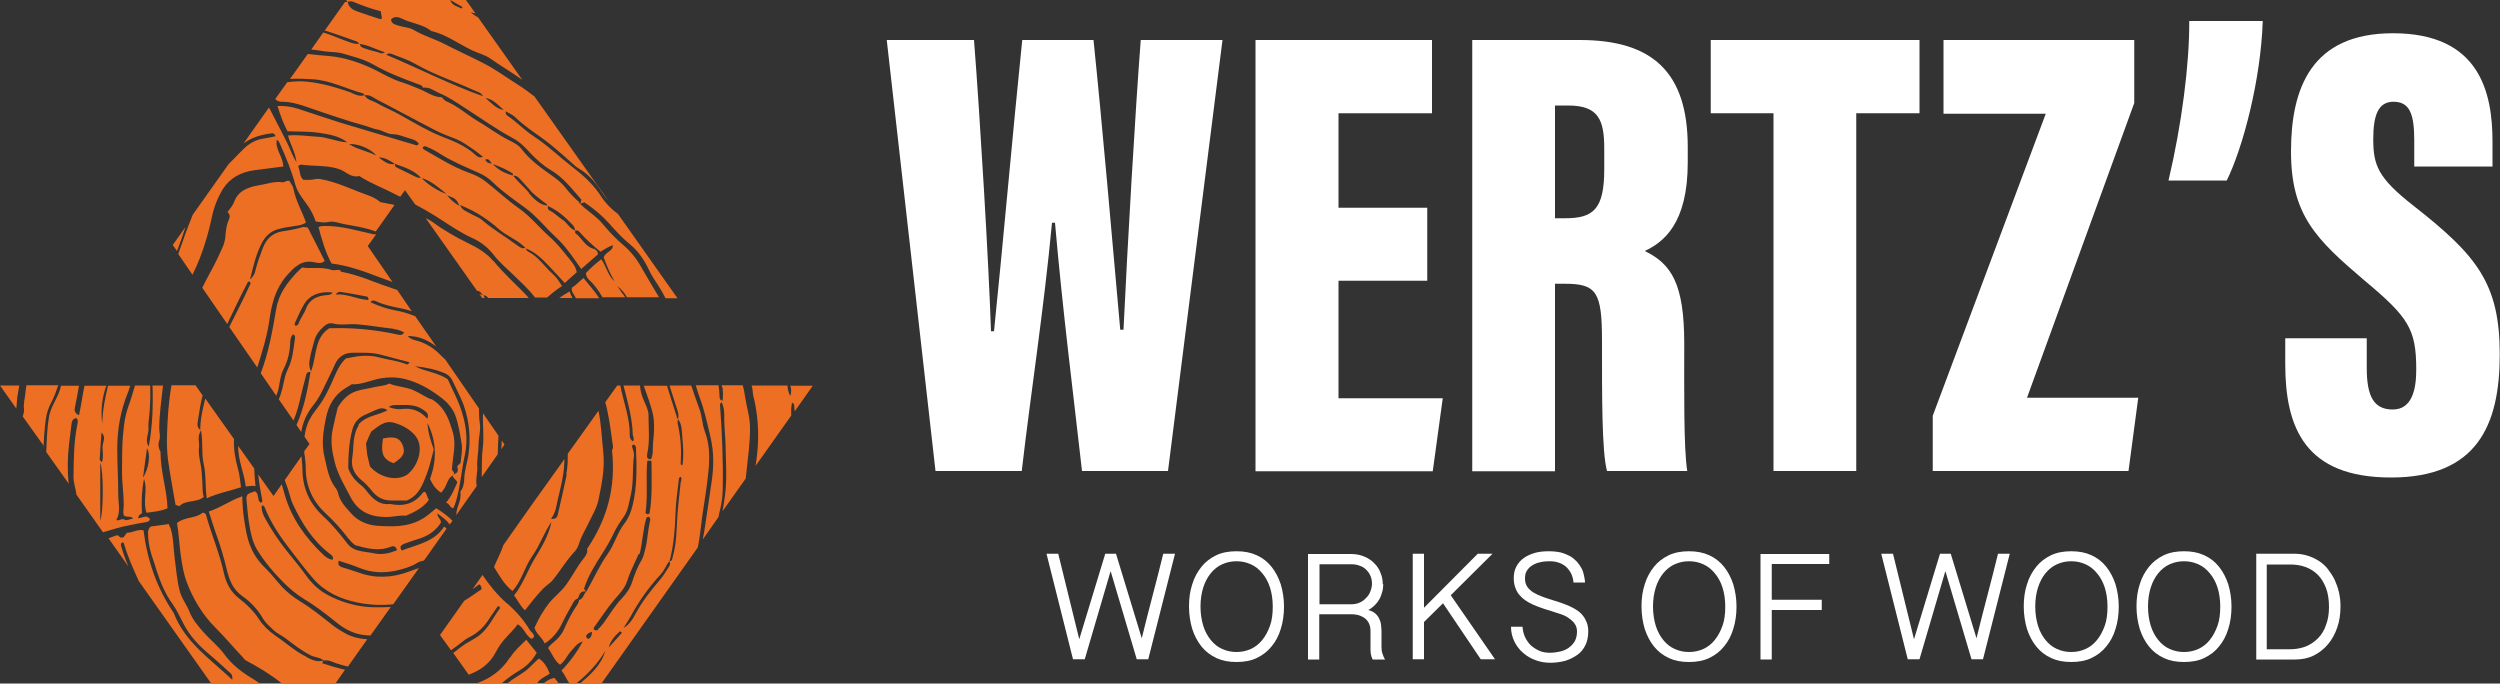<?xml version="1.0" encoding="UTF-8"?><svg id="Layer_1" xmlns="http://www.w3.org/2000/svg" viewBox="0 0 100 27.34"><rect x="0" y="0" width="100" height="27.34" fill="#333333" stroke="none"/><defs><style>.cls-1{fill:#fff;}.cls-2{fill:#ed6f23;}</style></defs><path class="cls-1" d="M37.42,18.84l-1.95-17.24h3.49c.24,3.08.59,8.92.68,11.65h.12c.35-3.38.76-8.07,1.13-11.65h2.85c.35,3.37.75,8,1.07,11.59h.13c.15-3.22.47-8.74.69-11.59h3.27l-2.18,17.24h-3.44c-.34-3.03-.77-6.36-1.08-9.93h-.12c-.33,3.51-.85,6.81-1.21,9.93h-3.47Z"/><path class="cls-1" d="M57.09,11.23h-3.55v4.7h4.17l-.4,2.92h-7.09V1.6h7.06v2.93h-3.74v3.78h3.55v2.92Z"/><path class="cls-1" d="M62.2,11.35v7.5h-3.31V1.6h4.3c2.89,0,4.32,1.27,4.32,4.28v.62c0,2.46-.98,3.19-1.72,3.54,1.07.52,1.58,1.31,1.58,3.71,0,1.66-.03,4.18.12,5.09h-3.21c-.21-.78-.2-3.02-.2-5.22,0-1.94-.22-2.27-1.48-2.27h-.39ZM62.2,8.73h.41c1.11,0,1.56-.35,1.56-1.95v-.83c0-1.16-.23-1.73-1.45-1.73h-.52v4.52Z"/><path class="cls-1" d="M70.94,4.53h-2.51V1.6h8.35v2.93h-2.53v14.31h-3.31V4.53Z"/><path class="cls-1" d="M77.31,16.63l4.52-12.08h-4.09V1.6h7.63v2.52l-4.29,11.79h4.45l-.39,2.93h-7.83v-2.21Z"/><path class="cls-1" d="M86.74,7.22c.53-2.24.84-4.66.83-6.38h2.94c-.08,2.39-.8,5.08-1.44,6.38h-2.33Z"/><path class="cls-1" d="M94.67,13.53v1.19c0,1.13.28,1.66,1.04,1.66s.94-.78.94-1.59c0-1.63-.31-2.1-2.07-3.57-1.94-1.65-2.94-2.62-2.94-5.16s.82-4.73,4.08-4.73c3.47,0,3.98,2.37,3.98,4.34v.99h-3.13v-1.03c0-1.05-.17-1.56-.83-1.56-.61,0-.81.53-.81,1.5,0,1.04.19,1.55,1.61,2.66,2.54,1.99,3.45,3.11,3.45,5.95s-.92,4.92-4.35,4.92-4.23-1.98-4.23-4.54v-1.03h3.25Z"/><path class="cls-1" d="M44.42,22.86l-1.03,3.51h-.47l-1.06-4.22h.47l.84,3.42,1.04-3.42h.43l1.03,3.38c.14-.56.28-1.13.43-1.69.15-.56.29-1.13.43-1.69h.47l-1.07,4.22h-.46l-1.04-3.51Z"/><path class="cls-1" d="M51.36,24.26c0,.32-.04.62-.13.9-.08.27-.21.51-.37.7-.16.2-.36.35-.59.46s-.5.16-.81.16-.57-.05-.81-.16c-.23-.11-.43-.26-.59-.46s-.28-.43-.37-.7c-.08-.27-.13-.57-.13-.9s.04-.62.13-.89c.08-.27.21-.5.37-.7.16-.2.36-.35.59-.46.23-.11.5-.16.81-.16s.57.05.81.16.43.26.59.46c.16.2.28.43.37.7.08.27.13.57.13.89ZM50.91,24.26c0-.28-.04-.54-.11-.76-.07-.22-.18-.42-.31-.57-.13-.16-.28-.28-.46-.36-.18-.08-.36-.12-.57-.12s-.39.04-.57.12c-.18.08-.33.2-.46.36-.13.16-.23.35-.3.57-.07.22-.11.48-.11.76s.04.54.11.77c.07.23.18.42.3.57.13.16.28.28.46.36s.36.12.57.12.39-.04.57-.12c.18-.08.33-.2.46-.36.13-.16.23-.35.31-.57s.11-.48.11-.77Z"/><path class="cls-1" d="M55.33,23.36c0,.1-.01.21-.04.31-.03.1-.06.2-.11.29-.05.09-.11.17-.19.25-.07.07-.16.14-.26.19.11.03.2.07.27.13.07.06.12.12.16.2.04.08.07.16.08.25s.02.18.02.27v.64c0,.09.01.18.04.26.03.09.06.16.1.23h-.49s-.04-.07-.05-.11c-.01-.04-.02-.08-.03-.13,0-.04-.01-.09-.01-.13,0-.04,0-.08,0-.11v-.67c0-.08-.01-.16-.04-.24-.03-.08-.07-.15-.13-.21-.06-.06-.14-.11-.24-.15-.1-.04-.22-.06-.36-.06h-1.28v1.81h-.45v-4.22h1.72c.21,0,.39.04.55.11.16.07.29.16.4.28.11.11.19.24.24.39.06.14.08.29.08.43ZM52.78,24.17h1.28c.11,0,.22-.02.31-.06.1-.04.19-.1.26-.18.08-.07.14-.16.18-.26.04-.1.07-.21.07-.32s-.02-.22-.06-.31c-.04-.1-.1-.18-.17-.25-.07-.07-.16-.13-.26-.16-.1-.04-.21-.06-.33-.06h-1.28v1.61Z"/><path class="cls-1" d="M56.96,22.15v2.16l2.15-2.16h.59l-1.67,1.66,1.77,2.56h-.57l-1.51-2.24-.76.75v1.49h-.45v-4.22h.45Z"/><path class="cls-1" d="M60.9,25.06c.01.15.04.29.1.42s.14.24.23.33c.1.09.21.16.34.22s.28.08.43.08c.14,0,.28-.02.41-.05.13-.03.24-.08.34-.15.1-.07.18-.16.24-.26.06-.11.09-.24.09-.39,0-.12-.03-.23-.1-.32-.06-.09-.15-.16-.25-.23s-.22-.12-.35-.16-.27-.09-.4-.13c-.11-.03-.23-.07-.34-.11-.11-.04-.22-.08-.33-.13s-.2-.1-.3-.17-.17-.14-.24-.22c-.07-.08-.12-.18-.16-.29-.04-.11-.06-.23-.06-.37,0-.18.03-.33.1-.46.07-.13.16-.25.29-.34.12-.09.27-.16.44-.21.17-.05.36-.07.57-.07.18,0,.35.02.49.05.14.04.26.09.37.15.1.06.19.14.27.22.07.08.13.17.18.26.05.09.08.19.1.29.02.1.04.19.04.28h-.46c-.01-.14-.05-.27-.1-.37-.06-.11-.13-.2-.21-.27-.09-.07-.19-.13-.3-.16-.11-.04-.24-.05-.37-.05-.12,0-.24.01-.35.04-.11.02-.22.06-.31.12-.09.05-.16.12-.22.21-.06.09-.08.19-.08.32s.03.24.09.33c.06.09.15.17.25.23.1.06.22.12.36.17.13.05.27.09.42.14.11.03.23.07.34.11.11.04.22.08.33.13s.2.1.29.16c.09.06.17.13.23.21.07.08.12.18.16.28s.06.23.06.36c0,.21-.04.39-.11.54-.08.16-.18.29-.32.39s-.3.18-.48.24c-.19.05-.39.08-.61.08-.2,0-.39-.03-.58-.1-.19-.07-.35-.16-.5-.29s-.26-.27-.35-.45-.14-.38-.14-.6h.46Z"/><path class="cls-1" d="M69.46,24.26c0,.32-.04.62-.13.9-.08.27-.21.51-.37.7-.16.2-.36.35-.59.46s-.5.16-.81.16-.57-.05-.81-.16c-.23-.11-.43-.26-.59-.46s-.28-.43-.37-.7c-.08-.27-.13-.57-.13-.9s.04-.62.13-.89c.08-.27.21-.5.37-.7.16-.2.36-.35.59-.46.23-.11.5-.16.81-.16s.57.05.81.16.43.26.59.46c.16.2.28.43.37.7.08.27.13.57.13.89ZM69.01,24.26c0-.28-.04-.54-.11-.76-.07-.22-.18-.42-.31-.57-.13-.16-.28-.28-.46-.36-.18-.08-.36-.12-.57-.12s-.39.04-.57.12c-.18.08-.33.2-.46.36-.13.16-.23.35-.3.57-.07.22-.11.48-.11.76s.04.54.11.77c.07.23.18.42.3.57.13.16.28.28.46.36s.36.12.57.12.39-.04.57-.12c.18-.08.33-.2.46-.36.13-.16.23-.35.31-.57s.11-.48.11-.77Z"/><path class="cls-1" d="M73.17,22.15v.41h-2.3v1.43h2v.41h-2v1.98h-.45v-4.22h2.75Z"/><path class="cls-1" d="M77.81,22.86l-1.03,3.51h-.47l-1.06-4.22h.47l.84,3.42,1.04-3.42h.43l1.03,3.38c.14-.56.28-1.13.43-1.69.15-.56.29-1.13.43-1.69h.47l-1.07,4.22h-.46l-1.04-3.51Z"/><path class="cls-1" d="M84.75,24.26c0,.32-.04.62-.13.9-.08.27-.21.51-.37.7-.16.2-.36.35-.59.46s-.5.16-.81.16-.57-.05-.81-.16c-.23-.11-.43-.26-.59-.46s-.28-.43-.37-.7c-.08-.27-.13-.57-.13-.9s.04-.62.13-.89c.08-.27.21-.5.37-.7.16-.2.36-.35.59-.46.23-.11.5-.16.81-.16s.57.05.81.16.43.26.59.46c.16.2.28.43.37.7.08.27.13.57.13.89ZM84.3,24.26c0-.28-.04-.54-.11-.76-.07-.22-.18-.42-.31-.57-.13-.16-.28-.28-.46-.36-.18-.08-.36-.12-.57-.12s-.39.04-.57.12c-.18.08-.33.2-.46.36-.13.16-.23.35-.3.57-.07.22-.11.48-.11.76s.04.54.11.77c.07.23.18.42.3.57.13.16.28.28.46.36s.36.12.57.12.39-.04.57-.12c.18-.08.33-.2.46-.36.13-.16.23-.35.31-.57s.11-.48.11-.77Z"/><path class="cls-1" d="M89.26,24.26c0,.32-.04.62-.13.9-.08.27-.21.51-.37.7-.16.2-.36.35-.59.46s-.5.16-.81.16-.57-.05-.81-.16c-.23-.11-.43-.26-.59-.46s-.28-.43-.37-.7c-.08-.27-.13-.57-.13-.9s.04-.62.13-.89c.08-.27.21-.5.37-.7.16-.2.36-.35.59-.46.23-.11.5-.16.81-.16s.57.05.81.16.43.26.59.46c.16.2.28.43.37.7.08.27.13.57.13.89ZM88.81,24.26c0-.28-.04-.54-.11-.76-.07-.22-.18-.42-.31-.57-.13-.16-.28-.28-.46-.36-.18-.08-.36-.12-.57-.12s-.39.04-.57.12c-.18.08-.33.2-.46.36-.13.16-.23.35-.3.57-.07.22-.11.48-.11.76s.04.54.11.77c.07.23.18.42.3.57.13.16.28.28.46.36s.36.12.57.12.39-.04.57-.12c.18-.08.33-.2.46-.36.13-.16.23-.35.31-.57s.11-.48.11-.77Z"/><path class="cls-1" d="M90.23,22.15h1.56c.19,0,.36.03.52.08.16.05.31.12.45.21.14.09.26.2.36.33.1.13.19.27.27.43.07.16.13.32.17.5.04.18.06.36.06.56,0,.3-.04.58-.13.84s-.21.48-.37.67c-.16.19-.35.34-.57.45s-.47.16-.74.16h-1.56v-4.22ZM90.67,25.97h.94c.22,0,.43-.04.62-.11.19-.08.35-.19.49-.33s.25-.32.32-.53c.08-.21.12-.45.12-.72,0-.29-.04-.55-.12-.76-.08-.21-.19-.39-.33-.53-.14-.14-.3-.24-.49-.31-.19-.07-.39-.1-.61-.1h-.94v3.4Z"/><path class="cls-2" d="M22.37,11.92h.53c-.04-.08-.09-.17-.12-.26-.15.08-.28.17-.41.26Z"/><path class="cls-2" d="M13.61,10.8c-.12-.02-.25.03-.34,0-.4-.14-.81-.04-1.19-.1-.08.08-.14.13-.2.19-.39.42-.73.86-.83,1.46-.15.87-.3,1.74-.62,2.58l.62.9c.04-.1.08-.21.1-.33.05-.25.07-.5.19-.73.18-.35.26-.71.27-1.1,0-.11.04-.22.11-.3.08.04.09.1.08.15-.06.42-.09.85-.28,1.23-.05.1-.09.21-.12.32-.07.3-.12.62-.25.9l.59.85c.14-.32.22-.66.3-1,.06-.28.14-.55.21-.83.02-.08.06-.12.17-.11-.12.73-.26,1.45-.56,2.12l.19.28c.06-.39.22-.74.48-1.07.2-.24.34-.52.47-.8.13-.28.28-.56.4-.84.14-.31.38-.46.71-.46.38,0,.76-.02,1.13.08.37.1.75.2,1.14.3-.04.08-.09.1-.13.08-.33-.14-.69-.17-1.03-.26-.34-.1-.72-.1-1.08-.03-.1.02-.2.04-.31.06-.17.16-.28.35-.38.56-.19.42-.36.85-.62,1.23-.14.21-.31.39-.43.62-.13.23-.19.47-.22.72l.2.29-.21.29c0,.06,0,.12.02.18.02.17.04.34.04.52,0,.72.3,1.33.81,1.8.33.3.61.62.88.97.08.1.16.19.29.29.45.12.92.26,1.42.06.1-.04.21-.03.25.14-.28.11-.56.19-.88.13-.23-.05-.47-.06-.71-.13-.16-.05-.29-.13-.39-.26-.3-.39-.61-.77-.98-1.11-.5-.46-.79-1.05-.82-1.76,0-.21-.02-.42-.04-.63l-.67.95c.02.06.03.11.06.17.11.26.15.55.27.81.36.76.79,1.45,1.47,1.97.07.06.16.1.12.24-.17-.02-.3-.12-.42-.24-.69-.67-1.23-1.42-1.5-2.36-.04-.14-.08-.28-.12-.42l-.33.47-.61-.86c.03.33.09.65.15.98.01.06.04.11-.05.15-.17-.1-.04-.37-.24-.46-.09.05-.22.05-.3.15-.03.06-.04.12-.03.19.03.31.05.62.1.93.06.37.13.75.33,1.08.29.47.65.9,1.04,1.29.25.25.52.48.83.67.44.26.85.58,1.25.9.34.28.7.49,1.14.54.09.01.18.02.27.02l.81-1.14c-.44.02-.89.03-1.34-.06-.45-.09-.86-.24-1.25-.46-.33-.19-.59-.45-.81-.76-.24-.34-.52-.66-.78-.99-.31-.39-.58-.8-.82-1.23-.1-.17-.18-.36-.16-.56.08,0,.1.03.12.08.25.64.64,1.2,1.06,1.74.3.38.58.77.9,1.13.47.52,1.07.79,1.74.93.48.1.97.12,1.44.07l1.03-1.45c-.14.05-.28.1-.42.15-.65.24-1.33.28-2,.03-.22-.08-.44-.14-.66-.21-.11-.04-.18-.1-.13-.26.3.1.58.18.84.29.49.2.98.21,1.48.1.29-.07.57-.15.83-.31.08-.05.17-.07.26-.09l.9-1.27s-.05-.06-.09-.09c-.4.62-1.08.72-1.7.96-.11-.16-.02-.22.1-.27.21-.08.43-.15.65-.22.35-.12.63-.33.82-.63,0-.14-.16-.22-.14-.36.24.18.37.27.49.44l.11-.15c-.19-.19-.41-.35-.65-.5-.21.17-.39.34-.62.46-.56.3-1.15.28-1.75.24-.4-.03-.78-.2-1.03-.49-.21-.24-.46-.48-.53-.83-.02-.08-.06-.15-.11-.21-.27-.36-.33-.8-.43-1.22-.13-.52-.05-1.05.06-1.57.1-.49.33-.91.77-1.18.09-.05.18-.11.26-.16.36.02.69-.13,1.03-.21.37-.08.72-.09,1.09,0,.53.13.98.39,1.41.71.26.19.49.43.61.74.13.36.19.74.25,1.11.05.27-.01.53-.04.8-.04.06-.12.08-.13.15.02.08.05.16-.02.24-.04.02-.09.05-.14.09.11-.13-.09-.16-.05-.26.03-.49.18-.96.03-1.46-.15-.49-.29-.96-.82-1.3-.21-.05-.47-.25-.77-.38-.31-.13-.65-.13-.95-.26-.18.1-.41.1-.62.15-.23.06-.48.08-.71.16-.32.11-.54.34-.73.65-.07.26-.13.56-.2.86-.1.46-.03.9.08,1.33.13.51.4.95.64,1.41.31.58.8.78,1.42.78.28,0,.55-.08.79-.05.36-.16.69-.32.92-.64-.09-.1-.07-.24-.17-.32-.03.01-.06.02-.07.03-.33.45-.78.57-1.31.46-.01,0-.02,0-.03,0-.35.04-.59-.14-.81-.39-.11-.13-.21-.28-.35-.38-.23-.18-.39-.39-.49-.66,0-.51.03-1.03.16-1.53.08-.31.25-.5.54-.62.14-.06.27-.13.4-.18.14-.06.29-.12.47.01-.39.21-.84.21-1.15.56,0,.07-.08.16-.11.26-.13.35-.09.72-.15,1.08-.06.36.08.65.35.88.16.13.31.28.44.45.2.25.45.38.77.38.22,0,.44,0,.62,0,.49-.2.63-.63.79-1.03.13-.33.2-.68.29-1.01-.11-.33-.23-.65-.25-1.06.39.79.36,1.53.1,2.24.11.24.24.42.45.55.07-.09.13-.17.18-.28.07-.15.12-.33.28-.41.01.13.16.17.18.28-.12.27-.23.55-.45.81.15.03.14.19.29.22.05-.1.09-.21.12-.32.17-.59.21-1.2.34-1.79.15-.67.04-1.33-.19-1.96-.14-.38-.33-.73-.49-1.09-.41-.28-.9-.3-1.31-.52.41.04.81.12,1.19.28.16.07.26.18.33.34.14.31.31.62.43.94.21.61.28,1.24.2,1.89-.04.35-.17.69-.18,1.05,0,.19-.05.39-.16.52.07.34-.15.59-.16.91,0,0,0,0,.01.01l.81-1.15c-.06-.26.04-.53.02-.78-.02-.28.05-.56.05-.85,0-.3.1-.6.05-.9-.03-.19-.03-.38-.03-.57l-1.35-1.96c-.08-.07-.16-.15-.23-.22-.27-.27-.6-.46-.97-.55-.11-.03-.21-.06-.3-.17.47,0,.82.18,1.14.42l-.84-1.21c-.27-.11-.54-.19-.82-.24-.33-.06-.65-.17-.97-.32.07-.1.15-.07.2-.05.33.16.69.23,1.05.3.14.03.27.06.4.11l-.58-.85c-.32-.11-.65-.22-.96-.34-.43-.17-.86-.31-1.31-.4ZM16.36,18.93c-.36.32-1.1.25-1.56-.27-.03-.15-.08-.3-.11-.46-.02-.15-.03-.3-.05-.46.06-.15.13-.31.21-.48.28-.2.53-.46.91-.35.31.09.59.23.82.48.42.46.14,1.22-.23,1.54ZM17.09,16.75c-.27-.31-.6-.44-1.01-.39-.15.02-.33,0-.53-.08.14-.1.25-.07.36-.08.35,0,.7-.03,1,.18.12.08.27.16.18.37ZM13.72,11.69c.32.05.63.11.94.17.04,0,.08.04.08.14-.45-.02-.85-.26-1.31-.22.08-.13.19-.11.28-.09ZM12.24,12.35c-.07.19-.21.36-.28.55-.02.06-.06.13-.14.13-.06-.05-.03-.11,0-.16.11-.24.21-.48.35-.71.22-.36.62-.52,1.14-.46-.08.11-.19.1-.3.11-.35.04-.63.17-.77.53ZM15.74,13.16c.15.02.29.06.43.14-.09.13-.19.1-.32.07-.88-.19-1.77-.27-2.68-.24-.61.39-.49,1.1-.73,1.73-.1-.22-.07-.39-.04-.55.04-.23.11-.44.17-.67.06-.23.19-.41.37-.57.11-.1.23-.17.38-.13.31.08.63.01.95.03.49.04.98.13,1.47.18Z"/><path class="cls-2" d="M22.88,11.49c-.04.15.04.23.09.32.02.04.05.08.07.12h.93c-.18-.29-.42-.54-.63-.81-.18.14-.31.3-.46.38Z"/><path class="cls-2" d="M6.91,9.8l.17.24c.12-.32.24-.64.34-.96l-.51.72Z"/><path class="cls-2" d="M14.89,9.36c-.63-.14-1.24-.33-1.9-.32-.08,0-.16,0-.25.04.13.5.27.99.52,1.46.65.08,1.27.3,1.89.54.18.07.37.13.55.2l-.99-1.44.34-.47s-.09.01-.15,0Z"/><path class="cls-2" d="M6.1,15.42c.03.82,0,1.63-.15,2.44-.17-.24,0-.48-.01-.72-.02-.25.04-.5.05-.75.01-.24.03-.48.02-.72,0-.08,0-.17,0-.25h-.61c-.09.3-.18.61-.29.91-.11.32-.15.64-.18.98-.06.53-.04,1.06-.05,1.59,0,.42.07.85.07,1.28,0,.15-.04.3,0,.43.1.11.26,0,.38.13-.13.02-.27.1-.34.05-.13-.08-.22.07-.34.01.19-.32.08-.67.08-1,0-.62-.04-1.24-.04-1.86,0-.76.13-1.51.42-2.22.04-.09.06-.2.1-.29h-.89c-.12.5-.22,1-.23,1.52-.07-.53-.01-1.03.16-1.52h-.87c-.04.2-.08.4-.11.6-.03.19-.07.38-.11.58-.18-.08-.19-.2-.16-.33.06-.28.11-.57.16-.85h-.72c-.02.11-.06.21-.1.32-.13.3-.32.58-.38.92-.08.47-.09.94-.11,1.41l.9,1.27c-.06-.52-.05-1.04.01-1.57.03-.27.07-.55.1-.82.01-.13.07-.21.18-.24.1.07.07.15.06.23-.15.7-.15,1.42-.16,2.13,0,.24.09.47.12.71l1.06,1.5c.36-.11.72-.22,1.1-.29.21-.04.43-.09.64-.12.06-.01.11-.03.14-.11-.12-.2-.29-.06-.47-.04,0-.11.07-.16.15-.2-.03-.46-.01-.92.08-1.37.16.44-.06.9.1,1.35.29-.04.58-.06.84-.18-.02-.74-.28-1.44-.28-2.26-.05-.09-.12-.25-.05-.45.06-.15,0-.32,0-.48,0-.58.09-1.14.15-1.72h-.44ZM4.01,20.82v-2.31c.14.33.13,2,0,2.31ZM4.08,18.49c-.08-.06-.1-.1-.09-.15.02-.34.04-.67.07-1.04.21.21.03.41.04.6.01.19.04.38-.02.59ZM5.72,19.1c.06-.43.11-.79.16-1.17.15.23.08.82-.16,1.17Z"/><path class="cls-2" d="M19.32,11.81c-.05-.01-.1-.03-.15-.06l.12.17h.1s-.04-.06-.05-.1c0,0,0,0,0,0,0,0,0,0,0-.01Z"/><path class="cls-2" d="M19.73,10.44c-.24-.29-.6-.52-.96-.69-.54-.26-1.05-.56-1.53-.91-.06-.04-.13-.08-.21-.11l2.05,2.9c.11.01.14.05.24.19,0,0,.01,0,.02,0,0,0,0,0,0,0,.07-.02.13.03.17.08,0,0,.01.02.02.02h1.62c-.06-.07-.11-.13-.17-.19-.42-.42-.86-.83-1.24-1.29Z"/><path class="cls-2" d="M6.8,21.09s-.03-.08-.05-.13c-.25.04-.48.07-.72.1-.08.07-.11.15-.11.25,0,.3.05.59.14.88.07.21.14.41.2.62.16.48.34.94.65,1.36.17.24.29.52.43.78.25.49.62.88,1.04,1.23.28.24.56.49.83.74.06.05.1.12.08.27-.88-.83-1.89-1.5-2.34-2.67-.68-1-1.06-2.11-1.21-3.31-.24-.05-.43.1-.66.1-.05.07-.11.14-.13.17-.16.08-.18-.06-.26-.07-.12.02-.23.09-.35.12l.79,1.12c-.1-.25-.2-.5-.27-.76-.02-.07-.05-.13.02-.19.05-.01.07.02.08.05.15.52.37,1,.59,1.49l2.9,4.1h1.94c-.12-.09-.25-.17-.38-.25-.39-.24-.75-.53-1.03-.91-.24-.33-.56-.58-.83-.88-.23-.26-.45-.52-.58-.85-.1-.26-.29-.49-.37-.77-.12-.44-.15-.88-.21-1.33-.06-.42-.04-.85-.18-1.26Z"/><path class="cls-2" d="M20.18,17.78l-.11-.16c0,.12-.01.23-.02.35l.13-.19Z"/><path class="cls-2" d="M19.27,19.08l.64-.91c0-.25.02-.49.03-.74l-.62-.9c-.02.46.05.93-.01,1.39-.05.38-.03.77-.04,1.15Z"/><path class="cls-2" d="M1.74,17.87c.02-.36.04-.72.09-1.08.03-.25.11-.49.23-.71.11-.21.19-.43.27-.67h-1.27c-.02.09-.03.19-.04.28-.02.23-.09.45-.06.68.01.09-.02.19-.05.29l.85,1.19Z"/><path class="cls-2" d="M15.32,17.54c-.1.6,0,.83.42.99.4-.25.49-.43.36-.74-.12-.28-.32-.35-.78-.25Z"/><path class="cls-2" d="M.65,16.34c.03-.19.02-.38.06-.56.02-.12.04-.24.06-.36h-.77l.65.92Z"/><path class="cls-2" d="M12.27,26.28c-.46-.22-.83-.57-1.25-.85-.26-.18-.49-.4-.66-.66-.21-.32-.48-.59-.78-.82-.35-.26-.53-.62-.62-1.01-.17-.79-.49-1.53-.71-2.31-.01-.05-.03-.12-.15-.12-.27.24-.7.15-1.02.41.08.45.09.91.16,1.36.05.34.11.69.23,1.01.26.68.63,1.3,1.15,1.82.38.38.73.8,1.1,1.19.04.04.07.1.12.12.51.27,1,.57,1.45.93h2.12l.39-.56c-.3-.07-.61-.16-.91-.26.02-.05.03-.08.04-.11,0,0,0,0,0,0,0,0,0,0,0,0-.24.08-.46-.03-.66-.13Z"/><path class="cls-2" d="M10.22,19.44c-.03-.24-.04-.47-.05-.7l-.64-.9c-.02.56.24,1.07.3,1.62.15-.01.27-.05.39-.01Z"/><path class="cls-2" d="M12.95,26.42c.18-.03.34.05.49.11.16.05.32.1.48.13l.77-1.09c-.32-.02-.64-.09-.94-.27-.15-.09-.3-.18-.43-.28-.42-.33-.83-.67-1.29-.95-.28-.17-.54-.37-.77-.62-.22-.24-.42-.51-.65-.73-.28-.27-.49-.58-.62-.94-.12-.31-.17-.64-.22-.97-.05-.3-.07-.61-.08-.96-.49.17-.87.46-1.34.61.11.33.2.64.31.94.16.45.3.91.41,1.38.1.41.24.8.63,1.07.32.22.6.52.8.86.12.21.29.35.46.51.13.12.29.19.43.29.33.25.66.51,1.03.7.17.09.38.08.53.21,0,0,.01,0,.02,0,0,0,0,0,0,0Z"/><path class="cls-2" d="M9.02,9.42c-.01.17-.06.35-.13.5-.16.36-.33.71-.52,1.05-.1.18-.19.36-.28.54l1,1.45c.26-.54.51-1.08.79-1.61.02-.04.03-.09.09-.09.09.05.04.11.01.17-.25.56-.54,1.1-.81,1.65l1.12,1.62c.2-.63.4-1.27.49-1.93.09-.62.24-1.21.66-1.71.32-.37.63-.7,1.18-.56.12.03.25.04.37-.06-.23-.45-.45-.9-.68-1.34-.08,0-.14-.03-.19-.02-.26.08-.53.13-.81.17-.4.06-.66.3-.8.68-.11.29-.22.58-.29.88-.03.12-.06.23-.22.37.14-.56.25-1.05.49-1.49.13-.24.33-.43.59-.51.25-.08.52-.11.78-.15.13-.02.25-.04.38-.13-.16-.45-.41-.87-.5-1.34-.02-.12-.11-.22-.16-.32-.12-.04-.19.06-.28.05-.34-.05-.66.08-.99.13-.39.07-.77.21-.93.62-.06.17-.17.3-.28.44.11.1.1.21.05.32-.09.19-.11.39-.13.6Z"/><path class="cls-2" d="M23.22,8.13c-.24-.2-.45-.42-.64-.67-.12-.15-.28-.27-.44-.39-.46-.33-.92-.64-1.27-1.1-.11-.15-.3-.26-.47-.34-.47-.23-.88-.55-1.33-.81-.41-.25-.77-.58-1.22-.77-.07-.03-.12-.1-.18-.16-.32,0-.58-.2-.87-.32-.23-.09-.47-.2-.7-.27-.39-.12-.74-.32-1.09-.5-.59-.29-1.2-.5-1.86-.56-.28-.02-.56-.05-.84-.08l-.71,1c.3-.03.6,0,.9.01.71.04,1.34.38,2,.56.04,0,.06.05.09.08,0,0,0,0,.01,0,0,0,0,0,0,0,.2-.03.34.1.49.18.78.4,1.54.82,2.32,1.22.27.14.57.25.85.36.24.1.44.25.65.39.14.09.26.2.41.31-.16.07-.24-.02-.31-.08-.4-.37-.9-.56-1.39-.75-.56-.23-1.07-.54-1.59-.83-.32-.18-.66-.32-.98-.5-.16-.09-.37-.11-.47-.3,0,0,0,0-.01,0,0,0,0,0,0,0-.22.07-.41-.06-.59-.13-.55-.19-1.1-.35-1.67-.41-.28-.03-.55-.02-.82.02l-.48.67c.08.09.16.11.26.11.36,0,.7.1,1.04.22.78.27,1.56.54,2.36.76.14.04.28.11.43.13.22.04.39.19.63.19.22,0,.44.11.66.17.14.04.28.08.36.21-.03.05-.06.07-.1.06-1-.3-2-.59-2.99-.89-.58-.18-1.16-.38-1.74-.57-.25-.08-.51-.12-.82-.11.11.36.23.69.4,1.01.42.02.83,0,1.24.06.4.06.81.12,1.15.38-.4-.01-.77-.2-1.17-.22-.39-.02-.79-.09-1.2-.05.09.36.29.65.34,1.07-.15-.25-.23-.45-.31-.64-.1-.23-.23-.45-.34-.68-.15-.29-.3-.58-.45-.87l-1.02,1.44c.33-.25.73-.36,1.15-.41.03,0,.06.02.09.04.02.01.02.04.04.08-.16.03-.31.07-.46.09-.32.04-.6.2-.82.42-.2.2-.4.41-.6.61l-1.43,2.02c-.21.52-.4,1.04-.58,1.57l.57.83c.11-.22.21-.45.3-.68.21-.54.36-1.08.48-1.65.08-.38.23-.76.43-1.09.28-.45.73-.69,1.26-.76.37-.05.75-.1,1.16-.15,0-.38-.33-.68-.26-1.07.07.03.11.12.14.19.23.52.45,1.04.6,1.6.09.32.32.59.51.86.13.19.23.39.31.62.16.02.33.06.5.02.21-.05.41.04.61.08.43.08.87.14,1.29.3l.75-1.06c-.12-.04-.25-.04-.37-.08-.08-.02-.17-.01-.23-.06-.22-.19-.5-.26-.76-.36-.51-.2-1.02-.43-1.57-.53-.09-.02-.18-.02-.27,0-.15.03-.3.03-.45.02-.16-.14-.12-.36-.2-.53.03-.08.1-.07.15-.07.46.06.92.02,1.37.14.15.04.28.1.41.19.16.1.33.17.51.12.43.28.91.46,1.36.69.1.05.19.1.28.14l.19-.26.41.57c.34.18.67.37.99.58.42.27.84.56,1.31.77.33.15.62.38.85.68.23.3.53.54.8.81.29.28.58.54.84.88h.48c.19-.16.38-.32.6-.46-.12-.19-.22-.35-.37-.48-.33-.29-.56-.68-.97-.89-.06-.03-.1-.08-.12-.15,0,0,0,0-.01,0,0,0,0,0,0,0-.14.04-.24-.05-.34-.12-.46-.34-.96-.63-1.39-1-.14-.12-.34-.18-.51-.28-.12-.08-.28-.1-.37-.32.34.14.62.28.88.45.24.16.47.33.68.52.3.26.69.4.99.68.02.02.05.04.06.07,0,0,0,0,0,0,0,0,0,0,0,.01.37.13.65.4.92.68.22.23.44.47.66.71.16-.15.32-.28.48-.43-.04-.24-.21-.43-.35-.6-.23-.29-.47-.59-.76-.84-.41-.37-.76-.81-1.22-1.13-.47-.33-.89-.73-1.34-1.08-.2-.15-.43-.26-.67-.34-.63-.23-1.19-.59-1.77-.92-.03-.02-.06-.04-.05-.08.06-.09.13-.04.2-.01.17.07.34.16.49.26.49.31,1.02.53,1.54.76.21.09.41.22.57.38.4.39.87.71,1.32,1.04.36.27.66.61.97.93.13.13.26.25.39.38.33.34.58.73.86,1.12.24-.21.46-.4.67-.59-.01-.13-.1-.2-.18-.22-.34-.09-.46-.43-.72-.62-.02-.01-.01-.06-.01-.09,0,0,0,0-.01,0,0,0,0-.01,0-.02-.22-.08-.31-.31-.5-.43-.17-.11-.31-.27-.5-.36-.06-.03-.11-.08-.08-.19.39.18.7.45.98.75.06.06.1.14.1.23,0,0,0,0,.01,0,0,0,0,0,0,0,.07-.01.13,0,.17.06.25.28.53.54.84.79.14-.08.29-.2.5-.26-.02.27-.33.27-.37.5.12.31.25.64.43.94-.27-.23-.32-.59-.53-.88-.23.18-.43.35-.61.55,0,.1.04.19.1.25.23.21.41.46.56.72h.91c-.11-.15-.22-.29-.32-.45.17.13.29.28.39.45h1.28c-.11-.19-.23-.38-.34-.57-.09-.17-.2-.33-.3-.51-.2-.38-.45-.72-.78-1-.31-.26-.58-.55-.84-.86-.2-.24-.46-.42-.7-.62-.09-.07-.17-.15-.25-.23,0,0,0,0-.01,0,0,0,0-.01,0-.02ZM13.97,5.77c.3-.05.9.19,1.07.45-.34-.18-.72-.23-1.07-.45ZM18.38,8.24c-.17-.1-.33-.22-.5-.43.36.14.38.16.5.43ZM17.88,7.76c-.32-.08-.86-.44-1.02-.65,0,0-.01,0-.02,0,0,0,0,0,0,0-.1.02-.19-.03-.28-.07-.22-.11-.44-.22-.67-.33-.07-.03-.11-.07-.09-.15,0,0,0,0,0,0,0,0,0,0,0,0-.27.05-.45-.12-.65-.26.25-.01.45.13.65.26,0,0,0,0,.01,0,0,0,0,0,0,0,.37.13.75.25,1.03.55,0,0,0,0,.01,0,0,0,0,0,.01.01.41.12.7.4,1.02.65ZM19.41,6.38c.17-.06.19.1.27.16-.11,0-.22-.03-.27-.16ZM21.17,7.72c-.2-.24-.45-.44-.64-.69,0,0-.01,0-.02,0,0,0,0,0,0-.01-.35-.1-.57-.22-.8-.46.32.12.57.23.8.38.01,0,0,.05,0,.09,0,0,0,0,0,0,0,0,0,0,0,0,.1-.02.19.02.26.1.14.15.28.3.41.45.16.2.37.34.57.5.05.04.12.07.15.14-.2,0-.45-.14-.75-.5Z"/><path class="cls-2" d="M13.91.07s0,0,0,0c0,0,0,0,0,0,.09-.03.18-.02.26.02.35.14.7.27,1.06.36.02.11.03.19.05.29-.03,0-.07.03-.09.02-.31-.1-.61-.2-.92-.31-.17-.06-.33-.17-.36-.37,0,0,0,0,0,0,0,0,0,0,0,0-.04,0-.07,0-.11,0l-.81,1.14s0,0,0,0c.43.13.84.29,1.26.43.05.02.09.06.12.1,0,0,.01,0,.02,0,0,0,0,0,0,.01.35.04.64.22,1.01.33-.15.1-.23,0-.31-.01-.16-.04-.33-.08-.49-.14-.09-.03-.19-.06-.21-.18,0,0,0,0-.01,0,0,0,0,0,0-.01-.22.03-.41-.07-.61-.14-.28-.1-.55-.23-.84-.31l-.48.68c.17.02.34.04.51.07.26.04.52.02.78.1.41.12.82.22,1.19.43.56.32,1.15.55,1.75.77.1.04.21.05.24.16.26-.04.44.12.64.21.37.15.7.38,1.04.6.64.41,1.25.85,1.92,1.21.28.15.49.37.7.6.24.25.49.48.79.66.52.3.87.77,1.25,1.2-.02.06-.03.11-.05.16,0,0,0,0,0,0,0,0,0,0,0,0,.05-.02.1-.04.16-.06.36.24.69.51.99.84.27.31.55.61.87.87.32.27.55.62.73,1,.1.22.24.42.37.62.11.17.2.33.29.51h.48l-2.38-3.37c-.26-.19-.48-.41-.66-.68-.3-.47-.69-.84-1.14-1.18-.53-.41-1.02-.89-1.59-1.26-.36-.24-.65-.55-1-.79-.05-.03-.12-.08-.1-.2.14.09.28.14.38.24.43.42.95.72,1.41,1.09.28.23.54.46.81.7.1.09.2.19.32.26.38.22.66.54.89.9.09.13.18.26.28.37l-2.94-4.15c-.22-.17-.45-.34-.69-.49-.45-.28-.87-.6-1.35-.84-.52-.27-1.06-.51-1.58-.78-.39-.2-.82-.32-1.21-.55-.18-.11-.42-.11-.63-.18-.11-.04-.26-.06-.28-.24.14-.16.33-.09.47-.02.37.18.81.21,1.14.48.61.14,1.11.53,1.67.79.22.1.46.16.66.29.43.3.88.57,1.31.87l-1.77-2.5c-.11-.05-.2-.12-.29-.19.06,0,.12.02.19.04l-.38-.54h-.63s0,0,0,0c.16.09.33.19.49.28-.01.02-.03.04-.04.06-.17-.09-.38-.11-.45-.34,0,0,0,0,0,0h-4.16s.03.04.03.07ZM20.15,4.4c-.32-.05-.5-.29-.73-.48.32.05.51.29.73.48ZM15.75,2.19c.29.11.59.21.85.36.75.43,1.57.7,2.36,1.06.13.06.28.08.36.24-1.32-.47-2.56-1.11-3.87-1.66.12-.1.23-.03.3,0Z"/><path class="cls-2" d="M8.1,15.81l-.28-.4h-.96c-.12.67-.16,1.34-.18,2.01-.01.32,0,.65.04.97.08.6.2,1.19.3,1.8.03.01.09.04.15.06.26-.27.69-.13.98-.37-.07-.24-.04-.46-.06-.68-.01-.22-.03-.44-.07-.65-.04-.22-.09-.44-.06-.65.03-.2-.09-.41.08-.69.09.5.01.94.11,1.36.1.43.05.88.12,1.36.46-.21.91-.29,1.37-.44-.04-.26-.05-.5-.12-.73-.11-.4-.18-.79-.16-1.2l-1.15-1.62c-.1.41-.2.82-.2,1.26-.15-.12-.11-.27-.09-.39.05-.34.1-.68.19-1.01Z"/><path class="cls-2" d="M28.19,17.24c-.11-.28-.1-.58-.21-.87-.12-.32-.22-.63-.33-.95h-.87c.11.33.21.67.32,1,.03.1.06.22.02.33,0,0,0,0,0,0,0,0,0,0,0,.01.18.24.15.54.18.81.03.34.05.68,0,1.03-.1,0-.07-.06-.07-.12.03-.48,0-.96-.1-1.43-.02-.09-.05-.19,0-.29,0,0,0,0,0,0,0,0,0,0,0,0-.07-.01-.05-.08-.07-.13-.13-.4-.26-.8-.38-1.2h-.93c.14.4.3.8.38,1.21.06.36.03.74-.01,1.1-.02.21.02.43-.08.63-.18,0-.17-.11-.15-.22.11-.51.05-1.03.05-1.55,0-.2-.11-.4-.19-.59-.08-.19-.14-.38-.15-.59h-.66c.16.64.35,1.28.37,1.95,0,.09.08.17.01.29-.1-.07-.14-.16-.13-.25.01-.68-.24-1.3-.37-1.95,0-.01,0-.03,0-.04h-.13l-.48.67c.03.12.07.24.09.37.1.46.15.93.22,1.4.01.09-.04.15-.04.15.16,1.48-.19,2.75-1,3.95.04.11-.03.25-.12.36-.28.34-.47.74-.73,1.09-.2.27-.47.47-.68.73-.23.3-.41.61-.57.97.06.24.3.38.41.63.32-.21.54-.48.69-.8.12-.25.25-.49.39-.73.06-.1.1-.24.25-.27.05-.16.1-.32.32-.28,0,0,0,0,0,0h0s-.05-.07-.08-.11c.16-.51.45-.97.74-1.42.16-.25.31-.51.44-.78.1-.22.23-.42.37-.62.22-.28.25-.64.33-.97.11-.51.05-1.03.12-1.54.01-.11-.04-.22-.07-.33-.02-.06,0-.09.05-.11.07.02.1.08.1.15.03.77.05,1.54-.14,2.3-.06.25-.16.5-.33.72-.28.36-.39.83-.66,1.2-.34.48-.57,1.02-.86,1.52,0,0,0,0,0,0,0,0,0,0-.01,0-.1.11-.11.29-.28.33,0,.06-.02.11-.05.16-.22.31-.39.65-.54.99-.1.23-.26.41-.45.56-.07.06-.14.12-.2.21.16.21.24.49.48.67.2-.14.28-.37.43-.53.14-.15.25-.34.48-.4-.23.42-.51.81-.85,1.16.13.16.2.36.33.53h.24c.47-.37.87-.79,1.18-1.31-.17.58-.59.94-1.02,1.31h.86l3.86-5.45c.09-.41.12-.83.18-1.25.09-.6.19-1.21.25-1.81.05-.54.05-1.07-.15-1.59ZM25.89,18.44c.06-.02.1-.03.17.01,0,.69.04,1.4-.08,2.09-.07.05-.12.03-.16-.02.1-.69.01-1.39.07-2.08ZM23.54,25.55c-.07-.01-.1-.05-.09-.12.04-.09.12-.12.23-.16,0,.14-.04.23-.14.29ZM24.15,24.91c-.08.11-.18.21-.26.3-.07.01-.11,0-.14-.04,0-.02,0-.05,0-.06.28-.38.53-.78.84-1.14.2-.23.41-.45.5-.74.1-.32.25-.61.39-.92.03-.07.05-.16.11-.16.12-.52.13-.99.27-1.44,0-.02.06-.03.09-.04.09.06.06.15.04.22-.08.36-.09.73-.18,1.08-.04.15-.07.29-.14.42-.17.28-.28.57-.38.88-.08.25-.23.47-.42.67-.28.29-.48.64-.72.97ZM24.35,25.9c.07-.28.25-.47.45-.65.03.02.05.04.08.06-.18.2-.35.39-.53.59ZM27.23,19.27c-.04.43-.1.86-.13,1.3-.04.57-.03,1.15-.19,1.7-.02.08-.02.19-.14.17,0,0,0,0,0,0,0,0,0,0,0,0,.05.07.03.15,0,.21-.11.18-.23.37-.37.54-.36.42-.7.85-.96,1.33-.12.23-.26.46-.5.6.1-.16.2-.31.29-.47.33-.61.73-1.17,1.2-1.68.15-.16.22-.37.35-.54,0,0,0,0,0-.01,0,0,0,0,.01,0,.16-.62.21-1.25.23-1.89.01-.47.09-.93.14-1.4,0-.02.03-.03.06-.06.06.05.03.11.03.17Z"/><path class="cls-2" d="M22.67,18.98c-.11.54-.24,1.08-.36,1.61-.02.09-.08.19-.27.16.18-.23.21-.47.26-.72.08-.36.18-.71.23-1.07.03-.2.04-.4.05-.6l-1.28,1.79-1.17,1.66c-.09.3-.25.57-.37.87.21.33.39.69.74.96.37-.41.48-.95.78-1.38.31-.44.48-.95.78-1.39-.11.54-.39,1.01-.67,1.47-.29.48-.47,1.03-.83,1.48.16.19.24.42.44.59.23-.3.46-.58.7-.84.13-.14.3-.23.43-.39.29-.36.52-.76.84-1.1.1-.1.16-.23.2-.36.08-.27.23-.5.35-.75.15-.32.35-.64.42-.98.13-.63.26-1.26.19-1.91-.06-.55-.08-1.11-.19-1.65l-1.23,1.72c0,.27,0,.55-.06.82Z"/><path class="cls-2" d="M28.9,15.49c.02.18.03.36,0,.54-.12-.03-.11-.11-.12-.18,0-.15-.02-.3-.04-.44h-.91c.05.17.1.33.16.5.2.53.31,1.07.44,1.62.13.57.12,1.14.04,1.71-.08.59-.18,1.17-.26,1.76-.03.2-.06.39-.1.58l.63-.9c.02-.11.04-.21.07-.32.07-.28.1-.57.1-.86.02-1.11-.03-2.21-.11-3.32,0-.02.02-.04.06-.1.12.24.11.46.11.67,0,.33.04.66.05,1,.01.69.07,1.38-.02,2.07-.03.21-.06.42-.1.63l.93-1.31c.01-.1.02-.19.03-.29.06-.58.15-1.17.14-1.75,0-.42-.14-.83-.2-1.25-.02-.15-.05-.3-.09-.44h-.84s0,.05.01.08Z"/><path class="cls-2" d="M31.61,15.42c.05.13.05.29,0,.42-.07-.14-.11-.28-.11-.42h-1.44c.03.07.04.15.05.24,0,.13.04.25.07.37.17.8.19,1.6.07,2.42,0,.06-.02.13-.03.19l1.43-2.02c-.01-.19,0-.38.03-.51.05.01.08.05.09.1,0,.08.01.16.02.24l.72-1.02h-.88Z"/><path class="cls-2" d="M20.4,26.29c-.33.53-.8.86-1.36,1.05h1.02c.21-.19.45-.36.7-.51.29-.17.53-.4.71-.72-.14-.17-.27-.34-.42-.52-.23.23-.47.43-.64.71Z"/><path class="cls-2" d="M21.73,27.34h.62c-.05-.08-.11-.15-.17-.22-.19.02-.32.13-.45.22Z"/><path class="cls-2" d="M21.56,26.34c-.22.17-.39.41-.63.56-.08.05-.15.1-.23.15-.15.09-.28.18-.41.29h1.19c.11-.19.32-.27.51-.39-.09-.24-.2-.45-.43-.61Z"/><path class="cls-2" d="M20.27,24.13c-.38-.33-.69-.72-.97-1.13l-.4.57c.09-.07.18-.13.27-.2.06.06.11.1.08.21-.06.04-.13.08-.21.14-.15.11-.31.21-.47.31l-.97,1.37.44.61c.13-.09.26-.19.39-.29.11-.09.22-.17.34-.23.34-.17.6-.42.8-.74.11-.18.24-.34.35-.51.05.02.1.06.08.09-.29.38-.47.84-.89,1.13-.16.11-.34.2-.5.3-.17.11-.32.24-.48.36l.62.87s.03-.01.04-.02c.46-.17.82-.45,1.05-.9.11-.22.27-.43.44-.61.15-.16.3-.31.43-.49.25.14.32.45.54.58.07-.01.1-.05.11-.09,0-.12-.11-.17-.17-.26-.24-.41-.56-.76-.91-1.07Z"/></svg>